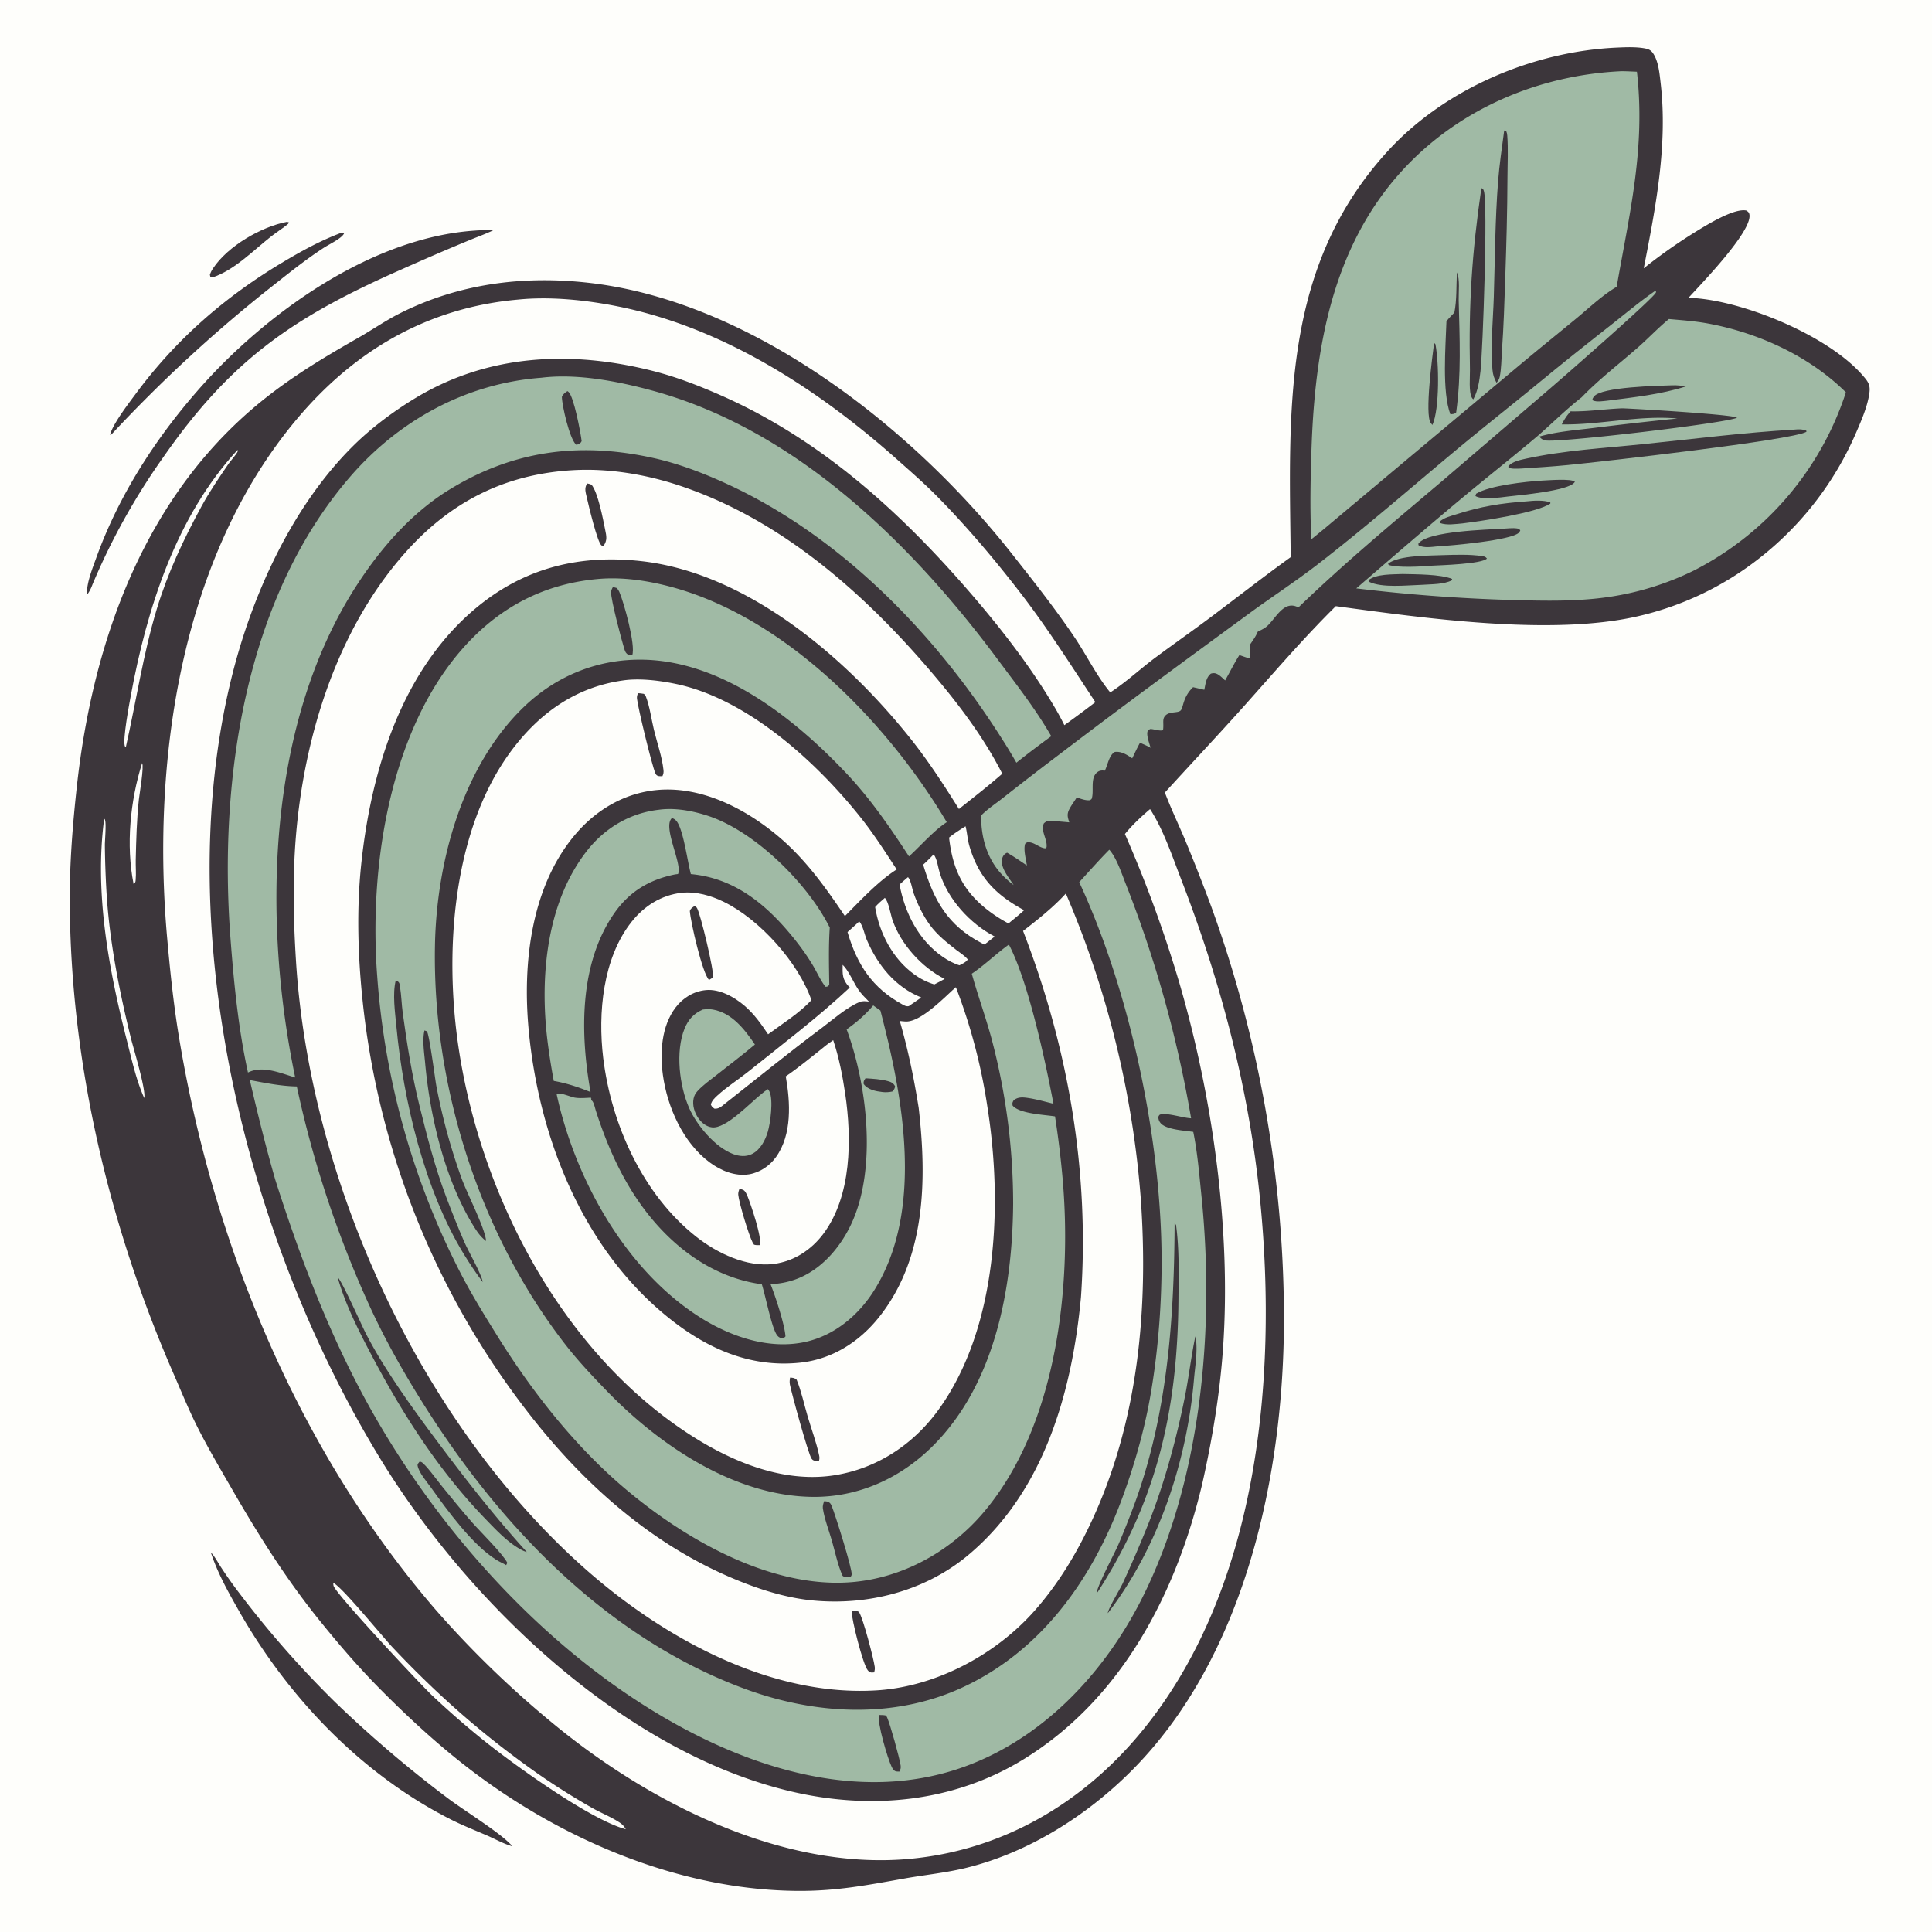 <svg xmlns="http://www.w3.org/2000/svg" style="display: block;" viewBox="0 0 2048 2048" width="1024" height="1024"><path transform="translate(0,0)" fill="rgb(254,254,251)" d="M 0 0 L 2048 0 L 2048 2048 L 0 2048 L 0 0 z"></path><path transform="translate(0,0)" fill="rgb(60,54,59)" d="M 304.164 235.181 L 306.194 235.659 L 305.563 237.234 C 299.649 242.129 293.16 246.083 287.148 250.839 C 268.341 265.719 248.193 286.486 225.273 294.084 L 222.975 293.365 L 222.476 291.229 C 223.334 288.644 224.401 286.626 225.914 284.351 C 241.546 260.865 276.902 240.33 304.164 235.181 z"></path><path transform="translate(0,0)" fill="rgb(60,54,59)" d="M 361.12 247.018 C 362.357 246.971 363.495 247.219 364.713 247.417 C 362.54 252.584 348.825 259.028 343.617 262.406 C 321.983 276.439 301.79 293.057 281.523 308.978 A 1517.13 1517.13 0 0 0 118.672 459.959 C 117.875 460.752 118.445 460.266 116.746 461.114 C 117.044 459.585 116.969 459.693 117.626 457.954 C 122.004 446.369 136.257 427.749 143.732 417.642 C 186.165 360.267 237.728 315.129 298.81 278.546 C 319.084 266.404 338.965 255.409 361.12 247.018 z"></path><path transform="translate(0,0)" fill="rgb(60,54,59)" d="M 223.488 1645.62 C 227.79 1649.89 231.323 1656.94 234.748 1662.06 A 452.027 452.027 0 0 0 254.372 1689.65 A 1056.21 1056.21 0 0 0 356.148 1805.21 A 1289.38 1289.38 0 0 0 474.022 1905.69 C 490.983 1918.72 531.576 1943.4 543.169 1957.15 C 534.053 1954.68 525.652 1949.81 517.018 1946.05 C 503.725 1940.27 490.335 1935.05 477.393 1928.47 C 382.658 1880.29 305.231 1799.08 253.052 1707.17 C 241.809 1687.37 230.586 1667.35 223.488 1645.62 z"></path><path transform="translate(0,0)" fill="rgb(60,54,59)" d="M 503.658 244.423 C 509.991 243.866 516.353 244.103 522.704 244.183 C 515.303 247.761 507.499 250.578 499.879 253.667 A 2712.92 2712.92 0 0 0 425.012 285.872 C 310.701 336.317 244.813 381.506 172.765 485.147 A 702.425 702.425 0 0 0 98.013 619.611 C 96.714 623.18 95.317 626.108 93.166 629.242 L 92.064 629.424 C 92.058 617.259 97.886 602.843 101.963 591.522 C 125.607 525.861 163.947 466.123 209.763 413.757 C 280.712 332.664 392.949 251.719 503.658 244.423 z"></path><path transform="translate(0,0)" fill="rgb(60,54,59)" d="M 1714.28 50.438 C 1723.48 50.011 1734.66 49.59 1743.69 51.305 C 1747.73 52.072 1750.1 53.183 1752.44 56.673 C 1758.12 65.148 1759.21 78.254 1760.36 88.162 C 1767.99 153.883 1755.04 220.188 1742.42 284.432 A 561.785 561.785 0 0 1 1797.46 245.671 C 1808.88 238.642 1838.59 220.152 1851.47 223.228 C 1853.24 224.759 1854.12 225.168 1854.5 227.603 C 1857.27 245.425 1803.1 301.215 1789.94 315.621 A 190.076 190.076 0 0 1 1800.3 316.357 C 1855.35 321.653 1943.58 358.632 1977.75 401.793 C 1981.97 407.12 1982.5 411.173 1981.47 417.831 C 1979.41 431.248 1973.32 445.371 1967.94 457.775 A 339.288 339.288 0 0 1 1863.15 593.176 A 326.209 326.209 0 0 1 1735.99 653.307 C 1644.23 674.341 1509.58 655.245 1416.04 642.545 C 1381.99 676.137 1350.74 712.67 1318.87 748.32 C 1291.23 779.235 1262.73 809.457 1234.82 840.136 C 1241.09 856.659 1248.79 872.834 1255.72 889.114 A 2017.36 2017.36 0 0 1 1284.11 961.379 A 1283.88 1283.88 0 0 1 1361.04 1398.78 C 1360.88 1564.18 1319.74 1757.44 1198.39 1878.16 C 1151.06 1925.24 1090.35 1963.58 1025.09 1979.8 C 1003.3 1985.22 981.085 1987.33 959.05 1991.25 C 919.831 1998.23 887.476 2004.56 847.246 2004.44 C 726.324 2004.09 605.535 1954.52 508.955 1883.67 C 471.838 1856.44 437.455 1825.14 405.013 1792.57 C 380.772 1768.29 358.919 1742.85 337.453 1716.15 C 303.421 1673.8 274.135 1627.47 247.039 1580.47 C 233.906 1557.69 220.499 1535.16 208.723 1511.63 C 199.886 1493.97 192.362 1475.45 184.46 1457.35 C 115.799 1300.1 74.721 1127.77 73.944 955.815 C 73.759 914.966 77.039 873.902 81.495 833.333 C 98.567 677.915 154.147 523.533 279.67 423.33 C 311.556 397.877 344.73 378.064 380.046 357.94 C 394.903 349.474 408.781 339.741 424.11 332.039 C 486.988 300.445 555.31 291.907 624.697 299.856 C 797.545 319.657 967.16 453.434 1071.99 586.205 C 1094.93 615.261 1118.31 644.798 1139.02 675.5 C 1151.62 694.169 1162 715.568 1176.12 733.013 C 1176.39 733.343 1176.66 733.666 1176.93 733.993 C 1193.73 723.142 1208.71 709.014 1224.77 697.054 C 1244.37 682.461 1264.42 668.49 1283.96 653.823 C 1312.05 632.742 1339.68 611.091 1368.21 590.594 C 1366.46 434.922 1358.35 283.094 1471.56 159.669 C 1531.82 93.961 1625.54 54.311 1714.28 50.438 z"></path><path transform="translate(0,0)" fill="rgb(254,254,251)" d="M 150.649 808.882 C 152.808 812.801 147.864 841.475 147.208 847.516 C 144.911 868.663 144.394 890.029 143.885 911.281 C 143.717 918.281 144.415 925.713 143.817 932.621 C 143.588 935.259 143.529 935.443 141.61 937.095 C 133.378 896.102 138.051 848.44 150.649 808.882 z"></path><path transform="translate(0,0)" fill="rgb(254,254,251)" d="M 110.452 867.836 C 110.662 868.087 110.93 868.299 111.081 868.59 C 112.918 872.117 111.142 890.716 111.153 895.817 A 1008.43 1008.43 0 0 0 113.305 952.212 C 116.823 1001.71 126.908 1052.64 138.828 1100.72 C 141.522 1111.59 154.918 1155.32 152.896 1163.98 C 144.417 1145.26 139.48 1122.57 134.418 1102.68 C 115.095 1026.79 100.049 946.315 110.452 867.836 z"></path><path transform="translate(0,0)" fill="rgb(254,254,251)" d="M 962.532 929.787 C 965.564 932.948 966.992 942.672 968.598 947.129 C 972.832 958.882 978.414 970.481 985.789 980.611 C 993.322 990.959 1003.72 999.236 1013.76 1007.02 C 1017.69 1010.07 1022.78 1013.15 1025.87 1017.05 C 1024.25 1019.9 1019.92 1021.66 1017.08 1023.26 C 1010.9 1021.39 1004.64 1017.96 999.324 1014.3 C 973.676 996.659 959.076 967.485 953.573 937.615 C 956.482 934.924 959.534 932.378 962.532 929.787 z"></path><path transform="translate(0,0)" fill="rgb(254,254,251)" d="M 937.958 951.813 C 941.754 955.244 944.228 969.825 945.975 974.949 C 954.797 1000.83 977.041 1025.52 1001.38 1037.69 C 997.806 1039.75 994.081 1041.59 990.431 1043.52 C 982.835 1041.28 975.477 1037.47 969.063 1032.83 C 946.165 1016.28 932.127 988.981 927.666 961.554 C 930.742 957.92 934.376 954.93 937.958 951.813 z"></path><path transform="translate(0,0)" fill="rgb(254,254,251)" d="M 989.679 905.746 C 993.369 910.07 994.381 919.698 996.143 925.332 C 1005.02 953.704 1028.37 979.124 1054.38 992.785 L 1043.62 1001.24 C 1042.71 1000.82 1041.81 1000.43 1040.93 999.971 C 1004.51 980.977 989.925 954.525 978.581 916.564 C 982.493 913.255 986.044 909.363 989.679 905.746 z"></path><path transform="translate(0,0)" fill="rgb(254,254,251)" d="M 251.719 477.041 L 251.836 477.114 C 251.916 477.458 252.132 477.798 252.076 478.147 C 251.712 480.404 244.127 488.951 242.495 491.332 C 232.53 505.872 222.301 520.79 213.864 536.263 C 194.679 571.442 177.924 606.912 166.261 645.344 C 151.732 693.218 144.361 743.446 133.355 792.196 L 132.927 792.111 C 132.679 791.53 132.332 790.983 132.183 790.37 C 130.283 782.53 136.69 747.983 138.556 737.877 C 155.683 645.106 186.542 547.653 251.719 477.041 z"></path><path transform="translate(0,0)" fill="rgb(254,254,251)" d="M 910.829 976.753 C 914.773 980.998 916.453 990.864 918.909 996.501 C 930.6 1023.33 948.913 1046.24 976.579 1057.38 L 963.462 1066.48 C 960.981 1067.12 958.974 1066.06 956.786 1064.86 C 924.677 1047.32 908.568 1022.69 898.4 988.035 C 902.654 984.398 906.724 980.555 910.829 976.753 z"></path><path transform="translate(0,0)" fill="rgb(254,254,251)" d="M 353.25 1677.84 C 362.922 1682.49 404.696 1734.14 416.53 1746.68 C 463.066 1795.99 510.064 1837.49 565.439 1876.89 C 585.174 1890.93 606.482 1904.43 627.54 1916.4 C 637.069 1921.82 647.818 1926 656.902 1932.05 C 659.823 1933.99 661.657 1936.04 663.321 1939.09 C 626.047 1929.05 547.781 1872.62 517.02 1848.33 A 913.098 913.098 0 0 1 457.737 1796.93 C 445.683 1785.41 356.919 1690.82 353.635 1681.13 C 353.281 1680.08 353.378 1678.93 353.25 1677.84 z"></path><path transform="translate(0,0)" fill="rgb(254,254,251)" d="M 1023.53 875.888 C 1025.27 882.764 1025.58 889.874 1027.61 896.83 C 1037.38 930.32 1055.72 948.712 1085.6 964.869 C 1080.35 969.778 1074.57 974.275 1069.05 978.901 A 152.057 152.057 0 0 1 1045.44 963.496 C 1019.86 943.001 1009.67 919.975 1006.06 887.895 C 1011.56 883.378 1017.52 879.682 1023.53 875.888 z"></path><path transform="translate(0,0)" fill="rgb(254,254,251)" d="M 893.248 1022.76 C 899.32 1028.34 904.857 1041.69 909.876 1049.02 C 913.086 1053.7 917.114 1057.69 921.097 1061.72 C 917.682 1061.34 914.319 1060.83 911.07 1062.22 C 896.757 1068.34 883.064 1080.71 870.663 1089.98 C 835.612 1116.16 801.908 1143.68 767.522 1170.69 C 764.235 1173.41 761.81 1175.49 757.371 1175.24 C 755.197 1173.63 754.58 1173.32 753.53 1170.88 C 754.459 1166.8 757.591 1163.9 760.581 1161.17 C 770.624 1152 782.606 1144.44 793.245 1135.91 C 829.289 1107.02 867.117 1078.39 900.808 1046.81 L 899.945 1045.92 C 892.845 1038.45 893.016 1032.5 893.248 1022.76 z"></path><path transform="translate(0,0)" fill="rgb(160,186,165)" d="M 745.04 1070.14 C 748.635 1069.75 752.078 1069.52 755.668 1070.15 C 775.982 1073.74 789.355 1091.21 800.234 1107.21 C 787.078 1118.32 773.232 1128.72 759.733 1139.41 C 752.861 1144.85 745.046 1150.26 739.181 1156.8 C 737.086 1159.14 735.856 1161.5 735.228 1164.57 C 733.766 1171.71 736.23 1179.59 740.379 1185.42 C 743.826 1190.27 748.671 1194.29 754.735 1195.04 C 769.527 1196.89 795.368 1168.84 807.762 1159.17 C 809.797 1157.47 811.758 1155.92 814.033 1154.53 C 814.871 1155.63 815.037 1155.75 815.701 1157.16 C 819.863 1165.98 816.696 1190.35 813.848 1199.85 C 811.096 1209.03 805.944 1218.97 796.958 1223.37 C 790.641 1226.47 783.551 1225.74 777.143 1223.34 C 758.136 1216.24 738.643 1192.86 730.607 1174.73 C 720.197 1151.25 715.775 1114.58 725.699 1090.28 C 729.647 1080.61 735.512 1074.32 745.04 1070.14 z"></path><path transform="translate(0,0)" fill="rgb(160,186,165)" d="M 1754.98 308.088 L 1755.36 308.478 C 1755.34 309.028 1755.52 309.623 1755.3 310.127 C 1752.42 316.736 1651.52 404.775 1639.28 415.147 L 1530.64 508.321 C 1477.4 553.405 1426.94 595.21 1376.5 643.755 A 113.975 113.975 0 0 0 1373.57 642.693 C 1359.87 638.02 1351.85 656.146 1343.1 663.789 C 1340.28 666.258 1336.61 667.931 1333.27 669.595 C 1331.3 674.561 1327.98 678.946 1325.03 683.383 L 1325.18 698.161 C 1321.34 697.119 1317.58 695.707 1313.81 694.422 C 1308.29 703.091 1303.77 712.34 1298.7 721.27 C 1296.21 719.06 1293.4 716.097 1290.43 714.564 C 1288.08 713.351 1286.1 713.313 1283.6 714.067 C 1278.43 718.1 1277.91 725.149 1276.61 731.188 L 1264.71 728.462 C 1253.51 739.216 1254.7 749.957 1251.5 753.178 C 1248.55 756.151 1239.8 753.836 1235.36 758.536 C 1232.93 761.101 1233.08 763.778 1233.15 767.052 C 1233.21 769.492 1233.21 771.617 1232.85 774.026 C 1229.43 775.204 1223.56 772.931 1219.56 772.744 C 1218.42 773.289 1217.23 773.47 1216.68 774.689 C 1214.75 778.943 1218.52 788.298 1219.66 792.698 C 1216.11 790.588 1212.21 789.027 1208.44 787.344 C 1205.47 792.697 1202.9 798.351 1200.19 803.847 C 1194.58 800.092 1188.87 796.276 1181.82 797.085 C 1175.74 800.196 1174.2 811.025 1171.18 816.918 C 1168.68 816.679 1166.39 816.543 1164.15 817.912 C 1155.38 823.268 1159.62 837.032 1157.6 845.369 C 1157.07 847.569 1156.94 847.15 1155.17 848.26 C 1150.48 848.703 1145.8 846.707 1141.36 845.335 C 1138.84 849.562 1135.68 853.513 1133.47 857.895 C 1130.77 863.226 1131.73 866.295 1133.5 871.735 C 1126.76 871.109 1119.95 870.52 1113.19 870.205 C 1110.11 870.061 1108.72 870.836 1106.51 872.849 C 1103.1 880.804 1109.8 888.87 1109.48 896.793 C 1109.4 898.65 1109.66 897.865 1108.08 899.276 C 1102.11 898.831 1097.53 893.733 1091.69 892.938 C 1089.01 892.575 1088.62 892.835 1086.72 894.425 C 1084.68 900.558 1087.63 911.028 1088.53 917.443 C 1081.64 912.814 1074.81 908.039 1067.6 903.924 C 1067.19 904.122 1066.76 904.286 1066.36 904.518 C 1063.98 905.916 1062.7 908.226 1062.17 910.877 C 1060.36 919.876 1069.86 930.917 1074.52 938.199 A 92.665 92.665 0 0 1 1063.47 928.534 C 1046.46 911.316 1039.9 888.251 1040.02 864.493 C 1046.74 857.589 1055.58 851.86 1063.15 845.846 A 3807.04 3807.04 0 0 1 1124.72 798.364 C 1190.67 748.036 1257.47 699.2 1324.37 650.155 C 1348.19 632.693 1372.89 616.676 1396.3 598.609 C 1445.23 560.832 1491.78 520.347 1539.18 480.719 C 1571.07 454.053 1603.74 428.413 1635.83 401.996 C 1660.3 381.849 1685.09 362.274 1710 342.665 C 1724.81 331.001 1739.41 318.729 1754.98 308.088 z"></path><path transform="translate(0,0)" fill="rgb(160,186,165)" d="M 698.23 858.386 C 715.361 855.916 734.65 859.574 750.879 864.951 C 800.206 881.295 856.303 936.508 879.57 983.303 C 878.249 1003.74 878.767 1023.64 879.069 1044.1 C 877.285 1045.63 877.538 1045.96 875.05 1046 C 869.776 1039.31 866.161 1030.84 861.774 1023.49 C 854.77 1011.76 846.724 1000.87 837.994 990.373 C 810.115 956.86 777.001 930.644 732.322 926.569 C 728.636 912.171 725.129 885.54 719.139 873.602 C 717.526 870.388 715.744 868.302 712.309 867.171 C 701.939 876.476 723.698 915.995 718.732 926.495 L 715.768 926.881 C 688.325 932.385 666.974 945.187 650.917 968.418 C 613.799 1022.12 614.974 1095.79 625.996 1157.63 C 613.273 1152.43 600.58 1148.19 587.023 1145.82 A 703.97 703.97 0 0 1 580.375 1103.47 C 572.048 1036.06 579.048 956.708 622.408 901.632 C 641.306 877.628 667.822 861.878 698.23 858.386 z"></path><path transform="translate(0,0)" fill="rgb(160,186,165)" d="M 925.659 1065.8 L 933.302 1071.23 A 1803.29 1803.29 0 0 1 941.692 1105.07 C 960.93 1187.82 974.303 1292.12 926.548 1368.03 C 910.07 1394.22 884.65 1415.59 854.037 1422.42 C 814.934 1431.15 773.451 1416.61 740.677 1395.55 C 662.585 1345.36 609.607 1249.53 590.13 1160.22 L 590.5 1159.58 C 594.308 1157.9 604.722 1162.79 609.33 1163.54 C 614.751 1164.43 620.757 1163.83 626.239 1163.59 L 627.297 1164.68 L 626.517 1164.13 L 626.873 1166.5 C 629.136 1166.9 630.725 1174.62 631.541 1177.16 C 643.726 1215.08 660.027 1251.94 684.397 1283.78 C 714.845 1323.55 757.075 1354.62 807.556 1361.36 C 811.793 1375.22 817.021 1402.32 822.265 1412.94 C 823.715 1415.87 825.208 1417.64 828.423 1418.67 C 830.852 1418.27 831.083 1418.48 832.644 1416.63 C 831.673 1403.42 821.919 1374.14 816.786 1361.22 A 85.021 85.021 0 0 0 843.973 1355.95 C 870.895 1346 891.348 1321.75 902.98 1296.19 C 929.572 1237.75 919.308 1149.98 897.465 1091.15 C 908.371 1083.47 916.972 1075.94 925.659 1065.8 z"></path><path transform="translate(0,0)" fill="rgb(60,54,59)" d="M 917.465 1143.01 C 925.154 1143.51 933.642 1143.93 941.074 1145.98 C 944.809 1147.01 946.957 1148.05 948.834 1151.49 C 948.381 1154.34 947.842 1154.78 945.946 1157.03 C 942.585 1157.77 938.994 1158.03 935.577 1157.62 C 928.36 1156.76 920.178 1155.27 915.563 1149.19 C 915.187 1146.04 915.867 1145.64 917.465 1143.01 z"></path><path transform="translate(0,0)" fill="rgb(254,254,251)" d="M 722.545 946.366 C 738.155 944.886 753.466 949.243 767.404 956.075 C 805.371 974.687 846.273 1020.24 860.164 1060.18 C 847.38 1073.97 829.296 1085.22 814.2 1096.4 C 806.882 1085.43 799.253 1074.67 789.153 1066.06 C 778.341 1056.84 762.699 1048.07 748.089 1049.55 C 735.143 1050.86 723.909 1057.76 716.11 1068.04 C 701.069 1087.87 699.436 1115.94 702.711 1139.68 C 707.394 1173.63 724.024 1211.16 752.146 1232.09 C 763.911 1240.85 779.18 1247.28 794.062 1244.83 C 805.511 1242.94 815.937 1235.83 822.629 1226.48 C 839.795 1202.49 837.808 1168.46 832.951 1140.98 C 847.005 1131.32 860.216 1120.42 873.516 1109.77 C 876.594 1107.18 879.951 1104.93 883.234 1102.61 C 889.323 1120.67 893.128 1140.31 895.923 1159.14 C 903.022 1206.97 902.906 1267.89 872.643 1308.1 C 859.978 1324.93 841.515 1337.04 820.42 1339.8 C 791.611 1343.56 760.282 1328.5 738.22 1311.13 C 681.433 1266.42 647.945 1191.92 639.415 1121.45 C 633.692 1074.17 638.879 1015.65 669.632 977.013 C 683.03 960.18 701.105 948.878 722.545 946.366 z"></path><path transform="translate(0,0)" fill="rgb(60,54,59)" d="M 783.782 1260.21 C 785.153 1260.44 786.23 1260.7 787.527 1261.24 C 789.98 1262.26 791.423 1265.69 792.387 1268.04 C 795.796 1276.36 808.305 1312.99 805.353 1319.92 C 803.131 1320.03 801.448 1319.98 799.29 1319.42 C 798.657 1318.47 798.292 1317.98 797.781 1317.02 C 793.824 1309.57 783.27 1274.75 782.566 1266.39 C 782.392 1264.32 783.149 1262.15 783.782 1260.21 z"></path><path transform="translate(0,0)" fill="rgb(60,54,59)" d="M 736.29 960.413 C 737.512 961.214 738.031 961.346 738.805 962.487 C 742.299 967.631 757.306 1030.21 755.723 1035.52 C 755.337 1036.82 752.762 1038 751.624 1038.75 C 744.606 1032.19 731.958 976.98 731.239 965.633 C 732.454 962.634 733.681 962.225 736.29 960.413 z"></path><path transform="translate(0,0)" fill="rgb(160,186,165)" d="M 1769.11 338.196 C 1782.99 339.424 1797.08 340.429 1810.79 342.97 C 1864.21 352.878 1917.94 377.494 1956.74 415.888 A 324.781 324.781 0 0 1 1795.27 604.935 A 304.512 304.512 0 0 1 1706.04 632.701 C 1671.88 637.806 1637.06 636.928 1602.64 636.024 A 1795.51 1795.51 0 0 1 1437.72 623.7 C 1474.48 591.993 1511.28 560.076 1548.56 528.981 C 1575.68 506.368 1603.38 484.594 1630.38 461.792 C 1645.72 448.349 1660.48 433.705 1676.57 421.197 C 1694.57 402.465 1716.15 385.917 1735.76 368.773 C 1747.07 358.88 1757.51 347.695 1769.11 338.196 z"></path><path transform="translate(0,0)" fill="rgb(60,54,59)" d="M 1772.41 408.452 C 1777.48 408.175 1782.45 408.92 1787.47 409.51 C 1760.96 418.092 1730.81 421.286 1703.25 424.802 C 1698.51 425.215 1693.24 426.301 1688.72 424.616 L 1688.05 423.034 C 1688.69 421.765 1688.73 421.55 1689.69 420.301 C 1697.56 410.081 1757.7 408.957 1772.41 408.452 z"></path><path transform="translate(0,0)" fill="rgb(60,54,59)" d="M 1486.8 608.455 C 1500.3 608.783 1527.58 608.648 1539.2 613.678 L 1539.3 614.989 C 1530.54 619.69 1517.09 619.168 1507.25 619.918 C 1491.55 620.357 1464.85 623.495 1451.12 616.635 L 1450.61 614.999 C 1458.94 608.188 1476.33 608.972 1486.8 608.455 z"></path><path transform="translate(0,0)" fill="rgb(60,54,59)" d="M 1529.71 588.439 C 1543.09 588.029 1557.51 587.511 1570.75 589.412 C 1573.13 589.754 1574.8 590.074 1576.23 592.08 C 1570.54 597.894 1527.47 599.114 1518.25 599.616 C 1507.59 600.583 1481.47 602.075 1472.07 598.851 L 1471.46 597.445 C 1483.09 588.397 1515.4 589.106 1529.71 588.439 z"></path><path transform="translate(0,0)" fill="rgb(60,54,59)" d="M 1634.74 509.443 C 1640.91 509.19 1665.49 507.084 1669.4 510.639 C 1669.21 510.953 1669.04 511.292 1668.81 511.582 C 1661.88 520.322 1611.58 524.825 1598.89 526.265 C 1590.97 527.286 1571.45 530.023 1564.24 525.944 C 1563.89 525.745 1563.6 525.464 1563.27 525.225 L 1564.03 526.015 L 1564.7 523.385 C 1578.91 514.637 1617.35 510.499 1634.74 509.443 z"></path><path transform="translate(0,0)" fill="rgb(60,54,59)" d="M 1593.15 560.424 C 1597.86 560.214 1603.33 559.46 1607.97 560.129 C 1610.11 560.436 1610.22 560.448 1611.56 562.217 C 1611.11 563.169 1610.9 563.772 1610.12 564.592 C 1602.4 572.764 1537.82 578.436 1523.89 579.142 C 1517.61 579.743 1509.6 581.098 1503.8 578.118 L 1503.45 576.53 C 1503.64 576.249 1503.8 575.945 1504.02 575.686 C 1514.9 562.897 1576.22 561.506 1593.15 560.424 z"></path><path transform="translate(0,0)" fill="rgb(60,54,59)" d="M 1618.61 531.421 C 1625.93 530.597 1636.42 529.982 1643.41 532.522 L 1643.39 533.866 C 1628.01 543.885 1570.74 552.286 1550.23 554.838 C 1542.67 555.448 1533.87 556.992 1526.57 554.454 L 1526.13 552.987 C 1530.38 548.817 1537.61 547.154 1543.2 545.355 C 1569.7 536.813 1590.97 533.375 1618.61 531.421 z"></path><path transform="translate(0,0)" fill="rgb(60,54,59)" d="M 1719.56 432.845 C 1730.78 433.071 1837.71 439.431 1841.31 442.773 C 1832.7 448.138 1650.16 469.937 1637.62 466.787 C 1635.11 466.157 1633.33 464.818 1631.79 462.791 C 1649.59 457.634 1669.49 456.081 1687.83 453.832 A 3637.59 3637.59 0 0 1 1778.06 443.643 C 1737.3 439.964 1696.39 450.536 1655.54 449.882 C 1658.19 444.59 1660.97 440.417 1664.93 436.037 C 1682.88 436.461 1701.54 433.538 1719.56 432.845 z"></path><path transform="translate(0,0)" fill="rgb(60,54,59)" d="M 1901.71 455.428 C 1906.5 455.002 1910.22 454.784 1914.78 456.52 L 1914.88 457.747 C 1899.25 466.749 1697.99 489.393 1661.75 492.989 C 1645.3 494.622 1628.75 495.601 1612.25 496.71 C 1609.69 496.793 1607.04 496.953 1604.48 496.806 C 1602.28 496.679 1600.24 496.592 1598.81 494.832 C 1598.98 494.523 1599.12 494.189 1599.34 493.906 C 1602.72 489.46 1611.45 487.555 1616.77 486.377 C 1657.65 477.336 1701.53 474.978 1743.19 470.669 C 1795.89 465.221 1848.85 458.532 1901.71 455.428 z"></path><path transform="translate(0,0)" fill="rgb(160,186,165)" d="M 573.911 400.417 C 611.766 395.766 654.955 404.136 691.47 414.053 C 843.461 455.332 966.48 576.32 1057.92 699.439 C 1077.53 725.844 1097.96 751.786 1114.36 780.386 C 1101.89 789.574 1089.48 798.783 1077.42 808.507 A 548.939 548.939 0 0 0 1061.63 782.427 C 991.295 671.532 890.93 568.159 770.353 512.867 C 745.341 501.397 719.176 491.379 692.265 485.445 C 612.425 467.842 540.37 477.842 470.732 522.563 C 433.522 547.089 403.722 581.37 379.445 618.42 C 282.57 766.263 277.99 974.328 312.92 1142.15 C 297.487 1137.61 278.264 1129.04 262.867 1136.93 C 252.669 1090.63 247.896 1041.77 244.307 994.475 C 231.752 829.004 258.883 635.824 370.588 506.054 C 422.487 445.761 493.981 406.373 573.911 400.417 z"></path><path transform="translate(0,0)" fill="rgb(60,54,59)" d="M 601.482 414.582 C 601.836 414.839 602.21 415.07 602.545 415.351 C 608.329 420.212 615.479 458.647 616.553 467.512 C 615.51 470.239 613.662 470.411 611.142 471.666 C 610.896 471.455 610.641 471.254 610.405 471.033 C 603.79 464.839 595.842 430.525 595.607 420.75 C 596.771 417.68 598.933 416.423 601.482 414.582 z"></path><path transform="translate(0,0)" fill="rgb(160,186,165)" d="M 1719.04 75.463 C 1724.42 75.501 1729.83 75.817 1735.2 76.026 C 1744.45 156.668 1727.39 225.959 1713.73 304.027 C 1698.44 313.018 1684.44 326.453 1670.73 337.766 C 1650.35 354.576 1629.79 371.093 1609.55 388.086 L 1402.16 561.824 L 1390.1 571.63 A 265.041 265.041 0 0 1 1389.95 568.771 C 1388.53 538.454 1389.2 507.798 1390.19 477.465 C 1393.69 370.757 1411.66 262.704 1486.22 181.021 C 1545.97 115.56 1631.1 79.43 1719.04 75.463 z"></path><path transform="translate(0,0)" fill="rgb(60,54,59)" d="M 1520.21 363.526 L 1521.58 364.831 C 1525.44 383.863 1526.18 433.392 1518.43 450.476 C 1517.85 449.845 1517.27 449.217 1516.75 448.54 C 1509.92 439.665 1518.63 375.972 1520.21 363.526 z"></path><path transform="translate(0,0)" fill="rgb(60,54,59)" d="M 1544.38 288.723 C 1547.77 295.93 1546.05 310.007 1546.26 318.189 C 1547.27 358.316 1549.12 397.217 1543.61 437.156 C 1541.66 439.157 1540.14 438.823 1537.46 439.191 C 1528.44 415.391 1532.43 367.019 1533.3 340.642 C 1535.72 337.288 1538.84 334.349 1541.69 331.357 C 1544.41 318.051 1543.66 302.382 1544.38 288.723 z"></path><path transform="translate(0,0)" fill="rgb(60,54,59)" d="M 1570.32 199.382 C 1572.19 200.286 1572.28 200.459 1572.95 202.475 C 1577.31 215.601 1571.85 371.499 1569.39 393.451 C 1568.25 403.63 1566.68 414.243 1561.76 423.354 C 1561.2 422.803 1560.7 422.366 1560.29 421.661 C 1556.76 415.652 1558.35 399.243 1558.21 392.074 C 1556.77 322.396 1560.24 268.6 1570.32 199.382 z"></path><path transform="translate(0,0)" fill="rgb(60,54,59)" d="M 1594.52 138.259 L 1596.76 139.255 C 1597.38 140.779 1597.63 142.015 1597.75 143.659 C 1598.86 158.251 1598.02 173.37 1597.97 188.036 C 1597.84 223.83 1596.83 259.462 1595.61 295.228 C 1594.74 320.878 1593.94 346.461 1592.11 372.068 C 1591.48 380.914 1591.57 390.683 1589.79 399.348 C 1589.23 402.082 1588.13 403.626 1586.36 405.726 C 1583.78 400.884 1582.54 397.314 1582.05 391.832 C 1579.81 366.697 1582.72 339.887 1583.49 314.648 C 1584.74 273.885 1584.87 233.028 1588.02 192.353 C 1589.42 174.272 1592.13 156.234 1594.52 138.259 z"></path><path transform="translate(0,0)" fill="rgb(160,186,165)" d="M 1175.9 900.749 C 1183.8 909.54 1189.19 926.617 1193.66 937.741 A 1250.73 1250.73 0 0 1 1262.61 1185.44 C 1253.39 1184.97 1238.16 1179.52 1230.23 1181.35 C 1228.69 1181.71 1228.58 1182.68 1227.82 1183.93 C 1228.05 1186.56 1228.48 1188.2 1230.08 1190.27 C 1235.73 1197.56 1256.08 1198.46 1264.92 1199.85 C 1269.4 1221.89 1271.24 1244.72 1273.53 1267.08 C 1287.85 1407.01 1274.25 1569.06 1209.74 1695.97 C 1168.71 1776.67 1100.88 1847.65 1013.2 1875.88 C 918.631 1906.32 818.225 1880.61 732.67 1836.41 C 584.335 1759.78 458.262 1618.63 381.133 1471.97 C 344.025 1401.41 316.029 1326.48 291.823 1250.68 C 281.742 1215.6 273.069 1180.45 264.812 1144.91 C 281.385 1147.99 297.702 1151.36 314.614 1151.67 A 1129.45 1129.45 0 0 0 391.275 1383.3 C 409.023 1422.18 430.592 1459.81 453.616 1495.79 C 534.445 1622.08 645.627 1736.81 788.675 1789.92 C 862.944 1817.5 946.865 1822.62 1020 1788.87 C 1104.63 1749.82 1158.61 1672.7 1189.89 1587.29 C 1202.32 1553.37 1212.7 1517.35 1219.06 1481.78 C 1229.1 1425.62 1232.98 1363.24 1230.73 1306.21 C 1226.02 1186.37 1194.65 1044.08 1144.02 935.148 C 1154.54 923.6 1164.92 911.87 1175.9 900.749 z"></path><path transform="translate(0,0)" fill="rgb(60,54,59)" d="M 931.941 1817.98 C 934.586 1817.9 936.667 1817.98 939.284 1818.54 C 939.602 1819.1 940.174 1820.07 940.46 1820.72 C 943.617 1827.85 953.491 1863.14 954.728 1871.53 C 955.147 1874.38 954.575 1875.37 953.486 1877.95 C 952.57 1877.95 950.734 1877.99 949.88 1877.78 C 947.502 1877.19 946.234 1874.96 945.228 1872.94 C 941.229 1864.89 929.354 1825.4 931.941 1817.98 z"></path><path transform="translate(0,0)" fill="rgb(60,54,59)" d="M 444.877 1549.31 C 445.436 1549.47 446.011 1549.57 446.553 1549.78 C 450.463 1551.28 464.927 1571.12 468.438 1575.41 C 479.042 1588.37 489.6 1601.48 500.674 1614.04 C 509.055 1623.55 532.959 1647.07 537.778 1656.64 L 536.547 1659.1 C 533.212 1657.07 529.535 1655.63 526.176 1653.53 C 500.414 1637.4 474.379 1601.24 456.601 1576.52 C 452.258 1570.48 443.923 1560.95 442.675 1553.55 C 442.372 1551.76 443.866 1550.68 444.877 1549.31 z"></path><path transform="translate(0,0)" fill="rgb(60,54,59)" d="M 1267.11 1416.66 C 1267.43 1417.7 1267.65 1418.8 1267.79 1419.87 C 1269.5 1433.17 1266.81 1448.8 1265.66 1462.17 C 1258.13 1549.49 1227.91 1640.26 1174.32 1710.06 C 1174.41 1705.69 1187.05 1684.9 1189.91 1678.86 A 1281.7 1281.7 0 0 0 1218.25 1612.91 C 1234.59 1571.16 1247.07 1525.32 1255.9 1481.29 C 1260.19 1459.86 1262.64 1438.04 1267.11 1416.66 z"></path><path transform="translate(0,0)" fill="rgb(60,54,59)" d="M 1245.14 1296.68 L 1246.64 1298.48 C 1250.17 1324.17 1249.41 1351.06 1249.22 1376.98 C 1248.36 1493.29 1227.14 1589.01 1163.68 1687.48 L 1162.41 1688.98 C 1163.24 1680.59 1181.43 1646.79 1185.66 1636.98 A 928.899 928.899 0 0 0 1204.48 1589.18 C 1237.91 1495.11 1244.75 1395.75 1245.14 1296.68 z"></path><path transform="translate(0,0)" fill="rgb(60,54,59)" d="M 357.866 1353.73 C 363.166 1359.2 382.962 1404.13 387.986 1413.9 A 460.291 460.291 0 0 0 408.799 1449.93 C 427.629 1479.73 448.781 1508.39 469.97 1536.55 C 498.323 1574.22 526.735 1610.26 558.437 1645.2 C 555.719 1644.56 553.407 1643.28 550.99 1641.91 C 537.622 1634.36 525.577 1621.52 514.919 1610.5 C 464.768 1558.61 426.503 1498.6 393.064 1435.02 C 379.57 1409.36 365.63 1381.72 357.866 1353.73 z"></path><path transform="translate(0,0)" fill="rgb(254,254,251)" d="M 660.01 721.362 C 677.511 718.688 698.525 721.322 715.758 724.847 C 792.309 740.508 866.612 808.603 913.541 868.118 C 926.963 885.138 938.676 903.564 950.56 921.664 C 931.376 933.725 911.697 954.845 895.639 971.117 C 875.747 941.631 855.014 912.534 827.957 889.077 C 792.972 858.747 745.536 833.427 697.832 837.323 C 662.32 840.222 631.674 858.418 609.085 885.431 C 562.601 941.021 553.867 1022.02 560.433 1091.87 C 571.039 1204.72 616.629 1321.27 706.055 1394.73 C 747.303 1428.61 794.185 1450.21 848.267 1444.48 C 882.012 1440.9 910.848 1422.58 931.773 1396.3 C 981.619 1333.7 982.502 1250.14 973.867 1174.5 C 968.822 1142.76 962.744 1113.23 953.813 1082.3 C 955.762 1082.5 957.728 1082.7 959.683 1082.83 C 975.962 1083.91 1001.31 1056.93 1013.27 1046.46 A 597.224 597.224 0 0 1 1046.6 1172.76 C 1063.01 1275.95 1057.95 1408.14 994.114 1495.4 C 967.424 1531.88 928.793 1557.05 883.866 1563.93 C 821.583 1573.47 758.112 1541.58 709.287 1505.57 C 586.428 1414.98 508.193 1258.9 486.037 1110.08 C 471.009 1009.13 479.223 879.924 542.368 795.361 C 571.968 755.721 610.521 728.399 660.01 721.362 z"></path><path transform="translate(0,0)" fill="rgb(60,54,59)" d="M 837.529 1460.3 C 840.443 1460.49 842.13 1460.53 844.473 1462.52 C 849.527 1474.87 852.408 1488.77 856.198 1501.62 C 860.191 1515.15 865.449 1529.11 868.345 1542.87 C 868.801 1545.03 868.729 1546.26 868.227 1548.37 C 867.422 1548.44 866.463 1548.54 865.669 1548.52 C 863.16 1548.45 861.877 1548.38 860.298 1546.26 C 856.831 1541.6 839.125 1476.97 837.308 1467.57 C 836.834 1465.12 837.106 1462.73 837.529 1460.3 z"></path><path transform="translate(0,0)" fill="rgb(60,54,59)" d="M 676.306 734.786 C 678.407 734.865 680.373 735.152 682.443 735.513 C 683.576 736.375 684.171 737.075 684.685 738.421 C 688.857 749.348 690.441 762.214 693.19 773.618 C 696.495 787.329 701.84 802.332 703.329 816.297 C 703.604 818.874 703.247 820.452 702.195 822.788 C 701.25 822.81 699.38 822.89 698.49 822.74 C 696.347 822.38 695.464 821.473 694.648 819.55 C 690.864 810.628 676.319 750.726 675.218 740.505 C 674.982 738.319 675.514 736.801 676.306 734.786 z"></path><path transform="translate(0,0)" fill="rgb(160,186,165)" d="M 637.657 613.429 C 660.889 611.921 684.453 615.272 706.944 620.934 C 830.645 652.076 940.315 765.275 1003.61 871.569 C 990.038 880.224 975.916 896.661 963.57 907.837 C 943.553 877.123 922.913 847.065 897.696 820.299 C 842.857 762.092 766.637 701.475 683.005 699.326 C 634.553 698.08 589.777 716.069 555.016 749.658 C 490.019 812.464 462.726 913.871 461.074 1002.18 C 458.291 1150.88 508.27 1308.44 599.863 1425.98 C 613.218 1443.12 628.277 1459.02 643.371 1474.62 C 699.013 1532.14 778.474 1585.7 861.023 1586.74 C 909.77 1587.35 954.254 1567.12 988.545 1533.08 C 1054.73 1467.39 1073.3 1365.63 1073.98 1275.94 A 682.964 682.964 0 0 0 1051.3 1101.83 C 1045 1078.4 1036.64 1055.56 1030.13 1032.18 C 1043.86 1022.91 1055.92 1011.01 1069.45 1001.29 C 1090.27 1040.9 1108.27 1125.65 1116.71 1170 C 1107.6 1167.8 1098.22 1165.06 1088.94 1163.78 C 1083.51 1163.03 1078.97 1162.85 1074.5 1166.32 C 1073.15 1168.89 1072.99 1169.07 1073.38 1171.92 C 1080.51 1180.63 1107.1 1181.6 1118.36 1183.41 A 997.716 997.716 0 0 1 1126.4 1249.23 C 1136.5 1364.43 1120.13 1511.55 1042.8 1602.98 C 1007.77 1644.39 957.274 1672.68 902.802 1677.13 C 816.444 1684.18 724.486 1630.84 660.839 1576.54 C 608.429 1531.83 563.77 1474.91 527.473 1416.6 C 514.27 1395.4 501.068 1374.07 489.457 1351.94 A 815.095 815.095 0 0 1 399.865 1034.8 C 391.126 921.51 412.037 778.203 488.615 689.549 C 528.031 643.917 577.24 617.874 637.657 613.429 z"></path><path transform="translate(0,0)" fill="rgb(60,54,59)" d="M 649.694 622.312 C 651.097 622.531 652.425 622.938 653.792 623.315 C 654.973 624.617 655.79 625.75 656.498 627.379 C 661.344 638.526 674.12 684.28 670.149 694.694 L 666.008 694.197 C 663.386 692.307 662.838 691.156 661.85 688.09 C 659.004 679.256 647.454 635.192 647.781 627.916 C 647.887 625.556 648.577 624.323 649.694 622.312 z"></path><path transform="translate(0,0)" fill="rgb(60,54,59)" d="M 873.662 1591.29 C 874.729 1591.42 876.47 1591.48 877.522 1591.88 C 879.88 1592.75 880.729 1594.22 881.651 1596.45 C 885.447 1605.6 903.409 1662.74 902.838 1669.08 C 902.757 1669.98 902.112 1670.74 901.749 1671.57 C 901.392 1671.61 901.037 1671.67 900.679 1671.7 C 897.725 1671.98 895.544 1672.29 893.15 1670.41 C 887.964 1658.77 885.293 1645.09 881.737 1632.85 C 878.615 1622.11 873.928 1610.12 872.285 1599.08 C 871.876 1596.33 872.749 1593.83 873.662 1591.29 z"></path><path transform="translate(0,0)" fill="rgb(60,54,59)" d="M 449.953 1092.31 L 452.46 1093.16 C 455.117 1096.06 461.143 1143.62 462.524 1151 A 635.715 635.715 0 0 0 489.063 1248.44 C 494.928 1265.02 514.086 1301.43 515.289 1315.48 C 509.999 1311.69 506.308 1306.49 502.889 1301.05 C 471.911 1251.77 455.825 1184.08 450.636 1126.53 C 449.665 1115.76 447.57 1102.83 449.953 1092.31 z"></path><path transform="translate(0,0)" fill="rgb(60,54,59)" d="M 419.513 1039.23 C 420.124 1039.49 420.985 1039.83 421.513 1040.2 C 423.785 1041.84 423.616 1043.54 424.041 1046.14 C 425.538 1055.27 425.69 1064.7 426.946 1073.9 C 431.445 1106.87 436.647 1139.71 444.652 1172.02 C 452.715 1204.57 460.97 1237.11 472.859 1268.52 C 478.998 1284.74 485.417 1301 492.344 1316.9 C 496.49 1326.42 510.551 1350.69 511.696 1359.03 C 504.513 1349.49 497.769 1339.38 491.535 1329.18 C 449.984 1261.24 427.552 1166.51 420.172 1087.83 C 418.765 1072.83 415.939 1053.84 419.513 1039.23 z"></path><path transform="translate(0,0)" fill="rgb(254,254,251)" d="M 549.054 317.577 C 583.862 314.06 622.167 318.136 656.323 325.081 C 767.806 347.751 868.399 413.43 952.087 488.054 C 965.707 500.199 979.554 512.251 992.409 525.211 C 1023.9 556.959 1053.84 592.426 1081.17 627.837 C 1110.2 665.448 1135.02 704.797 1161.14 744.331 A 1367.06 1367.06 0 0 1 1128.27 768.708 A 299.432 299.432 0 0 0 1117.4 748.753 C 1091.53 705.084 1059.21 663.776 1026.01 625.504 C 952.032 540.242 868.2 464.889 763.816 418.952 C 740.575 408.724 716.752 399.468 692.101 393.222 C 606.152 371.443 518.482 374.954 440.879 421.661 C 417.13 435.955 393.312 453.782 373.692 473.344 C 308.924 537.922 266.494 631.957 245.038 719.997 C 179.798 987.689 261.238 1314.11 403.031 1546.14 C 495.747 1697.87 659.655 1856.11 836.814 1898.59 C 921.761 1918.95 1010.3 1911.15 1085.76 1864.47 C 1189.41 1800.36 1246.79 1688.81 1274.3 1573.43 C 1285.11 1525.42 1293.15 1477.52 1296.52 1428.37 C 1305.16 1302.58 1285.39 1162.49 1250.07 1041.58 A 1343.29 1343.29 0 0 0 1192.47 884.104 C 1200.36 874.407 1209.63 865.791 1219.11 857.684 C 1233.32 879.627 1242.25 906.732 1251.69 931.127 C 1294.7 1042.3 1324.59 1156.3 1336.07 1275.16 C 1354.17 1462.59 1333.59 1686.38 1209.16 1836.76 C 1147.07 1911.81 1062.51 1961.29 964.676 1970.45 C 828.507 1983.21 685.564 1909.73 583.75 1824.9 A 1049.94 1049.94 0 0 1 460.775 1705.19 C 315.211 1535.86 225.281 1316.6 189.409 1097.45 C 183.871 1063.61 180.286 1029.02 177.238 994.876 C 160.608 808.543 190.492 592.496 314.289 444.721 C 375.511 371.641 453.314 326.079 549.054 317.577 z"></path><path transform="translate(0,0)" fill="rgb(254,254,251)" d="M 607.161 498.426 C 644.422 496.239 683.527 502.674 718.9 514.287 C 825.204 549.188 912.978 625.815 984.671 709.38 C 1013.91 743.461 1042.07 780.027 1062.45 820.183 C 1047.57 833.168 1031.99 845.313 1016.52 857.581 C 1000.33 831.717 984.142 806.717 965.082 782.803 C 897.098 697.507 792.322 607.247 679.469 594.782 C 615.991 587.771 558.497 601.05 507.946 641.766 C 426.423 707.429 393.3 816.255 382.868 916.578 C 377.933 964.033 379.377 1012.56 384.296 1059.95 A 856.781 856.781 0 0 0 570.955 1511.39 C 627.764 1581.19 696.839 1640.26 780.598 1674.69 C 806.29 1685.25 833.561 1693.82 861.289 1696.52 C 919.835 1702.2 980.371 1686.74 1025.96 1648.77 C 1106.69 1581.52 1136.41 1475.82 1145.85 1375.24 C 1155.08 1242.11 1132.64 1111.08 1084.49 986.871 C 1099.83 975.049 1116.82 961.525 1129.84 947.177 A 1016.53 1016.53 0 0 1 1209.39 1272.2 C 1217.3 1387.83 1206.76 1505.45 1157.57 1611.62 C 1141.63 1646.05 1122.41 1678.14 1097.31 1706.74 C 1056.05 1753.76 992.654 1787.76 929.983 1791.81 C 817.273 1799.1 703.96 1736.62 621.932 1664.46 C 445.576 1509.31 328.334 1251.74 313.765 1018.66 C 311.01 974.583 310.051 930.143 313.722 886.086 C 322.587 779.709 357.519 667.078 429.364 586.072 C 477.178 532.16 534.834 502.647 607.161 498.426 z"></path><path transform="translate(0,0)" fill="rgb(60,54,59)" d="M 902.797 1707.85 C 904.634 1707.78 906.355 1707.74 908.19 1707.93 C 909.702 1708.09 910.143 1708.23 910.98 1709.58 C 915.018 1716.11 926.013 1757.66 927.271 1766.99 C 927.552 1769.08 927.214 1770.77 926.718 1772.79 C 925.68 1772.88 924.499 1773.02 923.462 1772.91 C 921.905 1772.74 920.897 1771.76 919.916 1770.63 C 914.786 1764.71 902.521 1716.15 902.797 1707.85 z"></path><path transform="translate(0,0)" fill="rgb(60,54,59)" d="M 622.406 512.469 C 624.117 512.712 625.494 513.183 627.097 513.821 C 634.076 522.727 639.127 549.855 641.478 561.479 C 642.916 568.592 643.934 572.488 639.737 578.78 C 639.124 578.644 638.287 578.488 637.735 578.211 C 633.427 576.057 623.647 534.549 622.01 527.262 C 620.748 521.643 619.168 517.605 622.406 512.469 z"></path></svg>